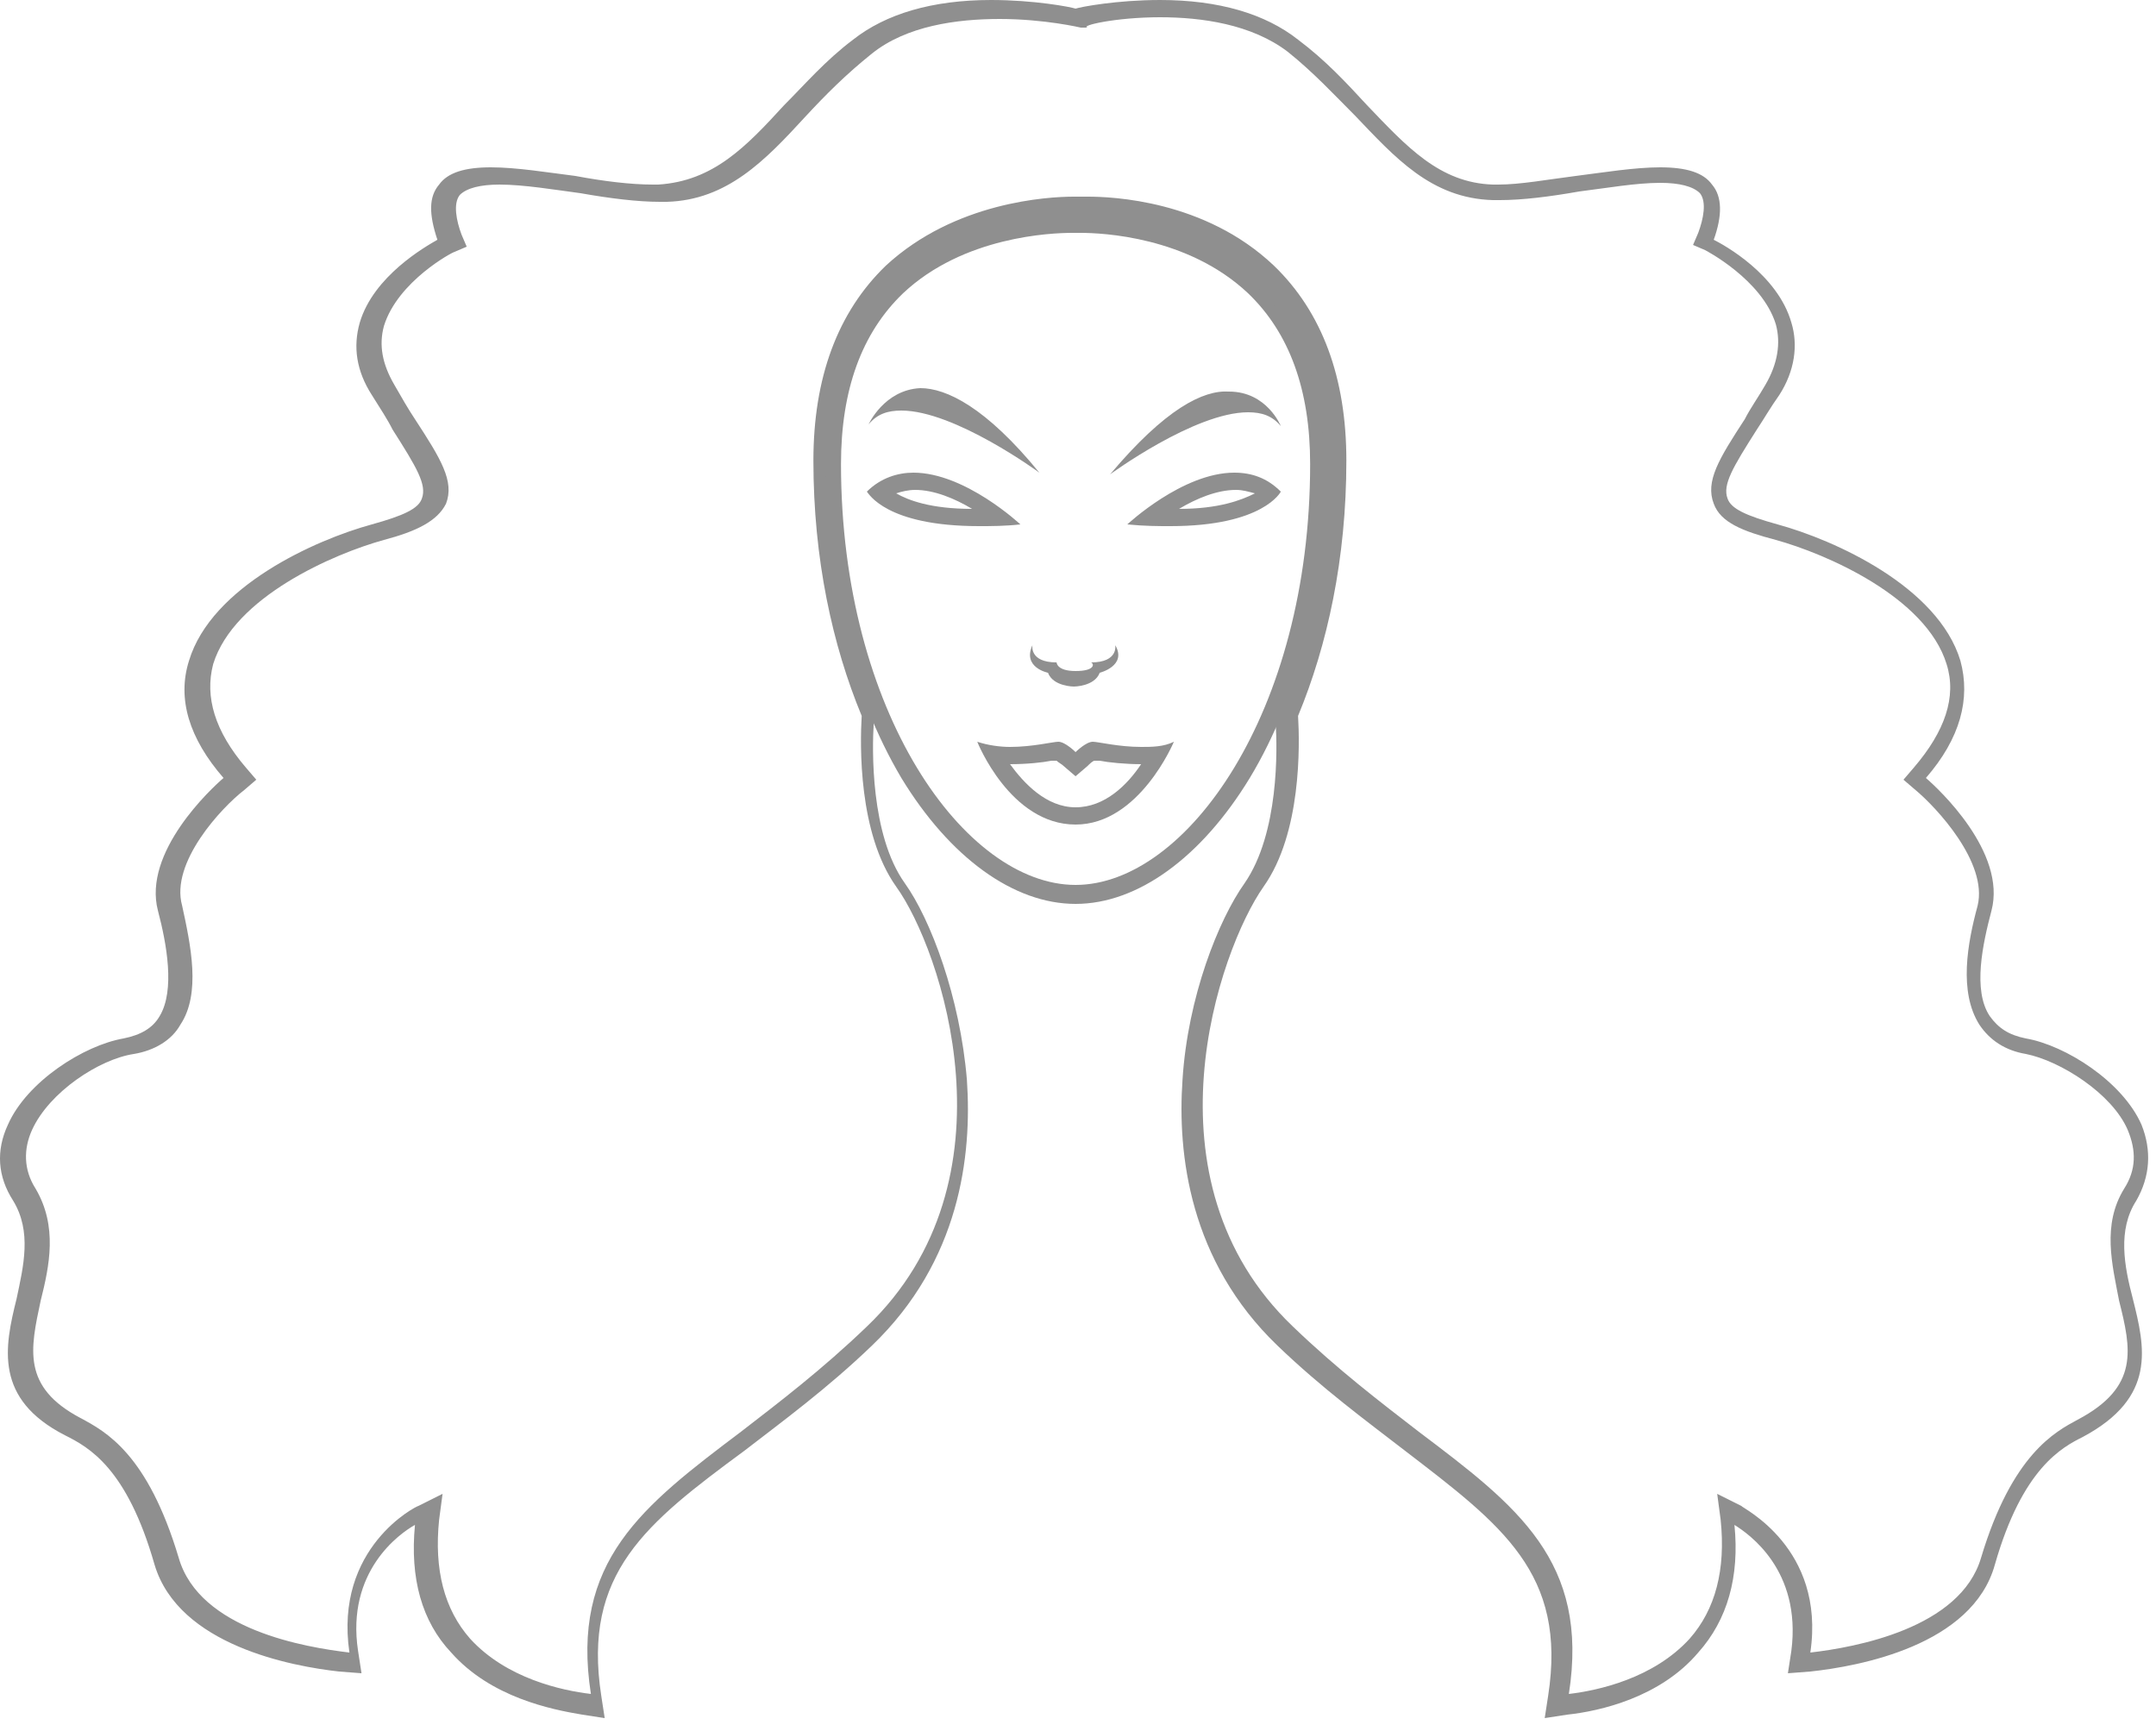 <svg xmlns="http://www.w3.org/2000/svg" xmlns:xlink="http://www.w3.org/1999/xlink" version="1.1" style="enable-background:new 0 0 800 1178;" xml:space="preserve" width="125" height="100"><rect id="backgroundrect" width="100%" height="100%" x="0" y="0" fill="none" stroke="none" style="" class=""/>
























<g class="currentLayer" style=""><title>Layer 1</title><g class="" id="svg_351" fill="#8f8f8f" fill-opacity="1">
	<g id="svg_3" fill="#8f8f8f" fill-opacity="1">
		<path d="M62.659,13.5 c1.2,0 6.2,0.2 9.7,3.5 c2.4,2.3 3.6,5.6 3.6,9.9 c0,14.4 -7.2,24.4 -13.6,24.4 c-6.4,0 -13.6,-10 -13.6,-24.4 c0,-4.3 1.2,-7.6 3.6,-9.9 c3.5,-3.3 8.6,-3.5 9.8,-3.5 c0.2,0 0.2,0 0.3,0 C62.359,13.5 62.459,13.5 62.659,13.5 M64.359,27.5 c0,0 4.9,-3.6 8,-3.6 c0.8,0 1.4,0.2 1.9,0.8 c0,0 -0.8,-2 -3,-2 C69.759,22.6 67.559,23.7 64.359,27.5 M50.359,24.6 c0.5,-0.6 1.1,-0.8 1.9,-0.8 c3.1,0 8,3.6 8,3.6 c-3.1,-3.8 -5.4,-4.9 -6.9,-4.9 C51.259,22.6 50.359,24.6 50.359,24.6 M67.859,30.5 c5.4,0 6.4,-2 6.4,-2 c-0.8,-0.8 -1.7,-1.1 -2.7,-1.1 c-3,0 -6.2,3 -6.2,3 C66.359,30.5 67.159,30.5 67.859,30.5 M56.759,30.5 c0.7,0 1.5,0 2.4,-0.1 c0,0 -3.2,-3 -6.2,-3 c-0.9,0 -1.9,0.3 -2.7,1.1 C50.359,28.6 51.359,30.5 56.759,30.5 M62.359,38.9 c-1.1,0 -1.1,-0.5 -1.1,-0.5 c-1.6,0 -1.4,-1 -1.4,-1 c-0.6,1.3 0.9,1.6 0.9,1.6 c0.3,0.8 1.5,0.8 1.5,0.8 s1.2,0 1.5,-0.8 c0,0 1.6,-0.4 0.9,-1.6 c0,0 0.2,1 -1.4,1 C63.459,38.5 63.459,38.9 62.359,38.9 M66.159,43.3 c-1.3,0 -2.5,-0.3 -2.8,-0.3 c-0.4,0 -1,0.6 -1,0.6 s-0.6,-0.6 -1,-0.6 c-0.3,0 -1.5,0.3 -2.8,0.3 c-0.6,0 -1.3,-0.1 -1.9,-0.3 c0,0 1.9,4.8 5.7,4.8 c3.7,0 5.7,-4.8 5.7,-4.8 C67.459,43.3 66.759,43.3 66.159,43.3 M62.659,12.5 c-0.1,0 -0.2,0 -0.2,0 c-0.1,0 -0.1,0 -0.3,0 c-1.5,0 -6.8,0.3 -10.5,3.8 c-2.6,2.5 -3.9,6.1 -3.9,10.7 c0,6.8 1.6,13.2 4.5,18.1 c2.8,4.6 6.5,7.3 10.1,7.3 c3.6,0 7.3,-2.7 10.1,-7.3 c2.9,-4.8 4.5,-11.3 4.5,-18.1 c0,-4.6 -1.3,-8.2 -3.9,-10.7 C69.359,12.7 64.159,12.5 62.659,12.5 L62.659,12.5 zM68.359,29.5 c1,-0.6 2.2,-1.1 3.3,-1.1 c0.4,0 0.7,0.1 1.1,0.2 C71.959,29 70.659,29.5 68.359,29.5 L68.359,29.5 zM51.959,28.6 c0.3,-0.1 0.7,-0.2 1.1,-0.2 c1.1,0 2.3,0.5 3.3,1.1 C53.959,29.5 52.659,29 51.959,28.6 L51.959,28.6 zM62.359,45 l0.7,-0.6 c0.1,-0.1 0.3,-0.3 0.4,-0.3 c0.1,0 0.2,0 0.3,0 c0.5,0.1 1.5,0.2 2.4,0.2 c0,0 0,0 0,0 c-0.8,1.2 -2.1,2.5 -3.8,2.5 c-1.7,0 -3,-1.4 -3.8,-2.5 c0,0 0,0 0,0 c1,0 1.9,-0.1 2.4,-0.2 c0.1,0 0.2,0 0.3,0 c0.1,0.1 0.3,0.2 0.4,0.3 L62.359,45 L62.359,45 z" id="svg_353"/>
	</g>
	<g id="svg_5" fill="#8f8f8f" fill-opacity="1">
		<path d="M67.259,1 c2.4,0 5.3,0.4 7.4,2 c1.5,1.2 2.7,2.5 3.9,3.7 c2.3,2.4 4.4,4.8 8,4.9 c0.1,0 0.2,0 0.4,0 c1.3,0 2.9,-0.2 4.6,-0.5 c1.6,-0.2 3.3,-0.5 4.7,-0.5 c1.1,0 1.9,0.2 2.3,0.6 c0.4,0.5 0.2,1.5 -0.1,2.3 l-0.3,0.7 l0.7,0.3 c0,0 3.3,1.7 4.1,4.3 c0.3,1.1 0.1,2.3 -0.6,3.5 c-0.4,0.7 -0.9,1.4 -1.2,2 c-1.5,2.3 -2.3,3.6 -1.8,4.9 c0.4,1.1 1.7,1.6 3.6,2.1 c2.9,0.8 8.7,3.3 9.9,7.2 c0.6,1.9 -0.1,3.9 -1.9,6 l-0.6,0.7 l0.7,0.6 c1.2,1 4.2,4.2 3.6,6.7 c-0.6,2.2 -1.1,5 0.1,6.9 c0.6,0.9 1.5,1.5 2.7,1.7 c2,0.4 5,2.3 5.9,4.4 c0.5,1.2 0.5,2.3 -0.2,3.4 c-1.3,2.1 -0.7,4.4 -0.3,6.5 c0.7,2.8 1.2,5 -2.4,6.9 c-1.3,0.7 -3.8,2 -5.6,8 c-1.2,4.1 -7.3,5.2 -9.9,5.5 c0.9,-6.1 -4,-8.4 -4,-8.5 l-1.4,-0.7 l0.2,1.5 c0.3,2.9 -0.3,5.2 -1.8,6.9 c-2.1,2.3 -5.3,3 -7,3.2 c1.2,-7.7 -3,-10.9 -8.7,-15.2 c-2.2,-1.7 -4.7,-3.6 -7.3,-6.1 c-8.9,-8.5 -4.3,-21.8 -1.7,-25.5 c2.2,-3.1 2.1,-8.2 2,-9.9 c1.7,-4.1 2.8,-9.1 2.8,-14.8 c0,-4.8 -1.4,-8.6 -4.2,-11.3 c-4,-3.8 -9.4,-4 -10.8,-4 c-0.2,0 -0.3,0 -0.4,0 c0,0 -0.2,0 -0.4,0 c-1.5,0 -6.9,0.3 -10.9,4 c-2.8,2.7 -4.2,6.5 -4.2,11.3 c0,5.7 1.1,10.7 2.8,14.8 c-0.1,1.7 -0.2,6.8 2,9.9 c2.6,3.6 7.2,17 -1.7,25.5 c-2.6,2.5 -5.1,4.4 -7.3,6.1 c-5.7,4.3 -9.9,7.5 -8.7,15.2 c-1.7,-0.2 -4.9,-0.9 -7,-3.2 c-1.5,-1.7 -2.1,-4 -1.8,-6.9 l0.2,-1.5 l-1.4,0.7 c-0.1,0 -4.9,2.4 -4,8.5 c-2.5,-0.3 -8.7,-1.3 -9.9,-5.5 c-1.8,-6 -4.2,-7.3 -5.7,-8.1 c-3.4,-1.8 -2.9,-4 -2.3,-6.8 c0.5,-2 1,-4.3 -0.3,-6.5 c-0.7,-1.1 -0.7,-2.3 -0.2,-3.4 c1,-2.2 3.9,-4.1 5.9,-4.4 c1.2,-0.2 2.2,-0.8 2.7,-1.7 c1.2,-1.8 0.6,-4.6 0.1,-6.9 c-0.7,-2.5 2.3,-5.7 3.6,-6.7 l0.7,-0.6 l-0.6,-0.7 c-1.8,-2.1 -2.4,-4.1 -1.9,-6 c1.2,-3.9 7,-6.4 9.9,-7.2 c1.9,-0.5 3.1,-1.1 3.6,-2.1 c0.5,-1.3 -0.3,-2.6 -1.8,-4.9 c-0.4,-0.6 -0.8,-1.3 -1.2,-2 c-0.7,-1.2 -0.9,-2.3 -0.6,-3.4 c0.8,-2.6 4,-4.3 4.1,-4.3 l0.7,-0.3 l-0.3,-0.7 c-0.3,-0.8 -0.5,-1.8 -0.1,-2.3 c0.4,-0.4 1.2,-0.6 2.3,-0.6 c1.4,0 3.2,0.3 4.7,0.5 c1.7,0.3 3.3,0.5 4.6,0.5 c0.1,0 0.2,0 0.4,0 c3.5,-0.1 5.7,-2.4 8,-4.9 c1.2,-1.3 2.4,-2.5 3.9,-3.7 c2,-1.6 4.9,-2 7.4,-2 c2.6,0 4.7,0.5 4.7,0.5 l0.2,0 l0.2,0 C62.559,1.5 64.659,1 67.259,1 M67.259,2.3841835172788706e-8 c-2.5,0 -4.6,0.4 -4.9,0.5 c-0.3,-0.1 -2.4,-0.5 -4.9,-0.5 c-3.4,0 -6.1,0.8 -8,2.3 c-1.6,1.2 -2.8,2.6 -4,3.8 c-2.2,2.4 -4.1,4.4 -7.3,4.6 c-0.1,0 -0.2,0 -0.3,0 c-1.3,0 -2.9,-0.2 -4.5,-0.5 c-1.6,-0.2 -3.4,-0.5 -4.9,-0.5 c-1.5,0 -2.5,0.3 -3,1 c-0.6,0.7 -0.6,1.7 -0.1,3.2 c-0.7,0.4 -3.7,2.1 -4.5,4.8 c-0.4,1.4 -0.2,2.8 0.7,4.2 c0.5,0.8 0.9,1.4 1.2,2 c1.4,2.2 2,3.2 1.7,4 c-0.2,0.6 -1.1,1 -2.9,1.5 c-3.3,0.9 -9.3,3.6 -10.6,7.9 c-0.7,2.2 0,4.5 2,6.8 c-0.7,0.6 -4.7,4.3 -3.8,7.7 c0.5,1.9 1,4.6 0.1,6.1 c-0.4,0.7 -1.1,1.1 -2.1,1.3 c-2.3,0.4 -5.6,2.5 -6.7,5 c-0.7,1.5 -0.6,3 0.3,4.4 c1.1,1.8 0.6,3.8 0.2,5.7 c-0.7,2.8 -1.3,5.8 2.8,7.9 c1.4,0.7 3.6,1.9 5.2,7.5 c1.4,4.7 8,5.9 10.7,6.2 l1.3,0.1 l-0.2,-1.3 c-0.7,-4.6 2.4,-6.8 3.3,-7.3 c-0.3,3.1 0.4,5.6 2.1,7.4 c2.3,2.6 5.8,3.3 7.6,3.6 l1.3,0.2 l-0.2,-1.3 c-1.1,-7.1 2.6,-10 8.3,-14.2 c2.2,-1.7 4.8,-3.6 7.4,-6.1 c5.1,-4.9 5.8,-11 5.5,-15.4 c-0.4,-4.8 -2.1,-9.3 -3.6,-11.4 c-2,-2.8 -1.9,-7.8 -1.8,-9.3 l0,-0.2 l-0.1,-0.2 c-1.8,-4.2 -2.7,-9.2 -2.7,-14.4 c0,-4.5 1.3,-8.1 3.9,-10.5 c3.7,-3.5 8.7,-3.8 10.2,-3.8 c0.2,0 0.3,0 0.3,0 l0.1,0 l0.1,0 c0,0 0.1,0 0.3,0 c1.4,0 6.5,0.3 10.1,3.8 c2.6,2.5 3.9,6 3.9,10.5 c0,5.2 -0.9,10.2 -2.7,14.4 l-0.1,0.2 l0,0.2 c0.1,1.5 0.2,6.4 -1.8,9.3 c-1.5,2.1 -3.3,6.6 -3.6,11.4 c-0.3,4.3 0.4,10.5 5.5,15.4 c2.6,2.5 5.2,4.4 7.4,6.1 c5.6,4.3 9.4,7.1 8.3,14.2 l-0.2,1.3 l1.3,-0.2 c1.9,-0.2 5.4,-1 7.6,-3.6 c1.7,-1.9 2.4,-4.4 2.1,-7.4 c0.8,0.5 3.9,2.6 3.3,7.3 l-0.2,1.3 l1.3,-0.1 c2.8,-0.3 9.4,-1.5 10.7,-6.2 c1.6,-5.6 3.9,-6.8 5.1,-7.4 c4.3,-2.3 3.6,-5.2 2.9,-8 c-0.5,-1.9 -0.9,-4 0.2,-5.7 c0.8,-1.4 0.9,-2.9 0.3,-4.4 c-1.1,-2.5 -4.4,-4.6 -6.7,-5 c-1,-0.2 -1.6,-0.6 -2.1,-1.3 c-1,-1.5 -0.4,-4.2 0.1,-6.1 c0.9,-3.4 -3.1,-7.1 -3.8,-7.7 c2,-2.3 2.6,-4.6 2,-6.8 c-1.3,-4.3 -7.3,-7 -10.6,-7.9 c-1.8,-0.5 -2.7,-0.9 -2.9,-1.5 c-0.3,-0.8 0.3,-1.8 1.7,-4 c0.4,-0.6 0.8,-1.3 1.3,-2 c0.9,-1.4 1.1,-2.9 0.7,-4.2 c-0.8,-2.8 -3.9,-4.5 -4.5,-4.8 c0.5,-1.4 0.5,-2.5 -0.1,-3.2 c-0.5,-0.7 -1.5,-1 -3,-1 c-1.5,0 -3.3,0.3 -4.9,0.5 c-1.6,0.2 -3.2,0.5 -4.5,0.5 c-0.1,0 -0.2,0 -0.3,0 c-3.1,-0.1 -5,-2.2 -7.3,-4.6 c-1.2,-1.3 -2.4,-2.6 -4,-3.8 C73.359,0.8 70.659,2.3841835172788706e-8 67.259,2.3841835172788706e-8 L67.259,2.3841835172788706e-8 z" id="svg_355"/>
	</g>
</g></g></svg>